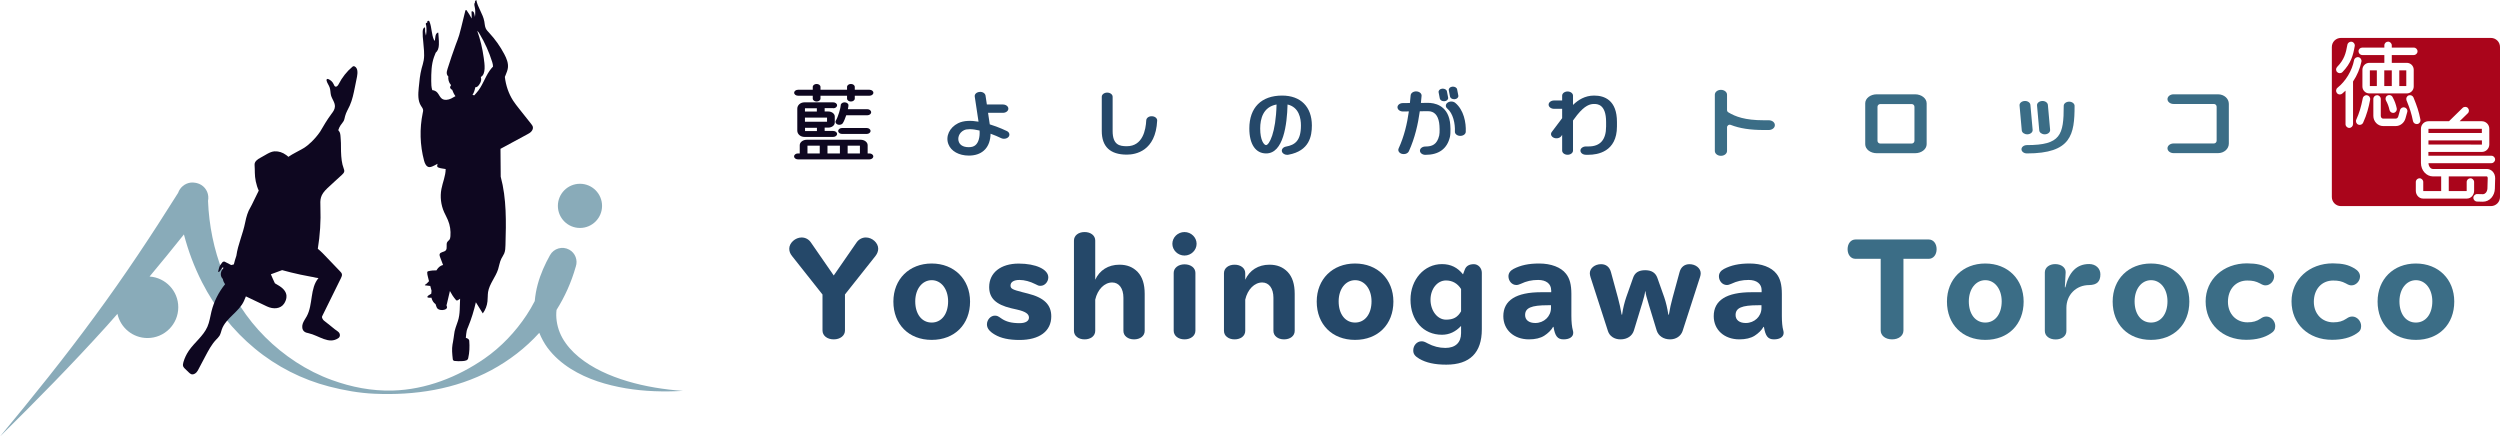<?xml version="1.0" encoding="utf-8"?>
<!-- Generator: Adobe Illustrator 27.5.0, SVG Export Plug-In . SVG Version: 6.00 Build 0)  -->
<svg version="1.1" id="レイヤー_1" xmlns="http://www.w3.org/2000/svg" xmlns:xlink="http://www.w3.org/1999/xlink" x="0px"
	 y="0px" viewBox="0 0 336.14 58.69" style="enable-background:new 0 0 336.14 58.69;" xml:space="preserve">
<style type="text/css">
	.st0{fill:#89ABB9;}
	.st1{fill:#0E0720;}
	.st2{fill:#254869;}
	.st3{fill:#3B6D86;}
	.st4{fill:#AA051B;}
</style>
<g>
	<g>
		<g>
			<path class="st0" d="M84.37,51.26c-2.39-0.71-4.7-1.74-6.54-3.25c-0.91-0.75-1.68-1.62-2.22-2.58c-0.53-0.96-0.8-2-0.82-3.04
				c0-0.24,0.01-0.48,0.04-0.72c1.12-1.78,1.99-3.72,2.57-5.77l0.01-0.02c0-0.01,0.01-0.03,0.01-0.04c0.29-0.85-0.06-1.82-0.88-2.27
				c-0.92-0.51-2.08-0.18-2.59,0.74c-0.68,1.22-1.27,2.52-1.65,3.92c-0.2,0.73-0.33,1.48-0.4,2.25c-0.33,0.64-0.69,1.27-1.09,1.87
				c-1.47,2.23-3.41,4.3-5.68,5.87c-3.56,2.46-7.86,4.17-12.32,4.29c-2.83,0.08-5.56-0.46-8.18-1.41c-3.37-1.21-6.5-3.3-8.98-5.78
				c-2.49-2.48-4.4-5.47-5.68-8.69c-1.22-3.08-1.87-6.35-2-9.62c0.17-0.82-0.17-1.69-0.92-2.15c-0.17-0.11-0.36-0.18-0.54-0.23
				c-0.04-0.01-0.08-0.02-0.12-0.03c-0.06-0.01-0.11-0.02-0.17-0.03c-0.19-0.03-0.38-0.04-0.57-0.02c-0.81,0.1-1.45,0.66-1.7,1.38
				c-3.55,5.66-7.23,11.21-11.2,16.59C8.7,48.05,4.39,53.4,0,58.69c4.89-4.83,9.72-9.73,14.35-14.86c0.49-0.54,0.96-1.09,1.44-1.63
				c0.41,1.86,2.06,3.25,4.04,3.25c2.29,0,4.14-1.85,4.14-4.14c0-2.19-1.7-3.98-3.86-4.13c1.56-1.87,3.11-3.76,4.62-5.66
				c0.58,2.22,1.39,4.38,2.43,6.42c1.75,3.43,4.17,6.51,7.11,8.93c2.93,2.43,6.38,4.17,9.99,5.1c2.01,0.52,4.04,0.88,6.09,0.97
				c5.38,0.24,10.87-0.57,15.73-3.18c2.37-1.28,4.58-2.96,6.43-5.01c0.29,0.72,0.66,1.4,1.1,2c0.87,1.17,1.95,2.09,3.1,2.82
				c2.32,1.46,4.88,2.2,7.43,2.64c2.56,0.43,5.13,0.49,7.68,0.35C89.29,52.37,86.77,51.98,84.37,51.26z"/>
			<circle class="st0" cx="77.98" cy="27.68" r="2.97"/>
		</g>
		<path class="st1" d="M47.68,8.93c-0.05-0.02-0.1-0.04-0.15-0.03c-0.06,0.01-0.1,0.05-0.15,0.08c-0.76,0.64-1.39,1.44-1.84,2.33
			c-0.09,0.18-0.26,0.4-0.45,0.33c-0.12-0.04-0.17-0.19-0.22-0.3c-0.14-0.33-0.42-0.59-0.76-0.72c-0.11-0.04-0.23,0.05-0.21,0.17
			c0.05,0.34,0.32,0.65,0.43,0.99c0.11,0.33,0.09,0.68,0.17,1.02c0.14,0.53,0.57,1,0.53,1.55c-0.02,0.38-0.26,0.7-0.49,1
			c-0.56,0.75-1.03,1.56-1.5,2.36c-0.74,1.09-1.71,1.9-2.1,2.14c-0.78,0.47-1.53,0.8-2.17,1.24c-0.09-0.09-0.19-0.18-0.3-0.25
			c-0.46-0.34-0.99-0.52-1.56-0.49c-0.63,0.04-1.27,0.54-1.89,0.86c-0.4,0.21-0.82,0.51-0.79,0.96c0.06,0.75-0.02,1.36,0.16,2.22
			c0.1,0.46,0.23,0.88,0.4,1.24c-0.47,0.92-0.93,1.95-1.11,2.24c-0.37,0.6-0.56,1.29-0.7,1.98c-0.34,1.7-0.98,2.98-1.2,4.54
			c-0.13,0.39-0.25,0.77-0.34,1.16c-0.12,0.02-0.24,0.05-0.35,0.09l-0.87-0.45c-0.1-0.05-0.25-0.01-0.33,0.09l-0.21,0.28
			c-0.04,0.05-0.15,0.19-0.22,0.43c-0.05,0.19-0.1,0.34-0.12,0.47c-0.02,0.11,0.04,0.19,0.2,0.02l0.39-0.53l0.13,0.07
			c-0.08,0.08-0.15,0.16-0.21,0.27c-0.31,0.55-0.13,0.98,0.11,1.23c0.05,0.27,0.16,0.5,0.3,0.7c-0.87,1.07-1.5,2.33-1.83,3.66
			c-0.17,0.69-0.26,1.42-0.55,2.07c-0.55,1.24-1.72,2.08-2.49,3.2c-0.32,0.47-0.57,0.99-0.73,1.54c-0.06,0.2-0.1,0.42-0.02,0.6
			c0.05,0.11,0.14,0.19,0.22,0.28c0.18,0.17,0.36,0.34,0.53,0.51c0.19,0.18,0.4,0.38,0.79,0.17c0.18-0.1,0.32-0.26,0.42-0.44
			l1.01-1.91c0.42-0.79,0.84-1.59,1.45-2.23c0.16-0.17,0.33-0.33,0.45-0.52c0.16-0.26,0.21-0.57,0.31-0.85
			c0.54-1.54,2.32-2.35,2.99-3.85c0.09-0.2,0.17-0.4,0.25-0.6c1.24,0.6,2.55,1.21,2.83,1.35c0.86,0.41,1.84,0.34,2.31-0.38
			c0.34-0.52,0.72-1.51-0.64-2.37c-0.16-0.1-0.36-0.22-0.6-0.36c-0.19-0.39-0.37-0.8-0.54-1.21c0.83-0.31,1.51-0.56,1.51-0.56
			s1.83,0.53,4.07,0.92c0.02,0,0.03,0,0.04,0c0.26,0.07,0.52,0.12,0.78,0.15c-1.17,1.38-0.71,3.55-1.58,5.14
			c-0.18,0.33-0.42,0.64-0.54,1c-0.12,0.36-0.09,0.81,0.21,1.05c0.16,0.13,0.37,0.18,0.57,0.22c1.43,0.32,2.73,1.56,4.03,0.65
			c0.12-0.08,0.18-0.22,0.19-0.36c0.01-0.42-0.35-0.56-0.69-0.82c-0.47-0.36-0.9-0.76-1.45-1.16c-0.12-0.09-0.27-0.34-0.27-0.48
			c0-0.06,0.03-0.11,0.05-0.16c0.83-1.69,1.66-3.38,2.5-5.07c0.08-0.17,0.17-0.36,0.13-0.54c-0.03-0.15-0.15-0.28-0.26-0.39
			c-0.6-0.63-1.21-1.26-1.81-1.89c-0.37-0.39-0.75-0.79-1.17-1.13c0,0,0,0,0,0c0.3-1.84,0.42-3.72,0.35-5.58
			c-0.04-1.07-0.06-1.62,0.94-2.57c0.76-0.72,1.2-1.09,1.97-1.81c0.12-0.12,0.25-0.24,0.29-0.41c0.03-0.15-0.02-0.31-0.08-0.46
			c-0.24-0.63-0.32-1.36-0.35-2.26c-0.02-0.43,0.01-1.04-0.03-1.46c-0.03-0.3-0.02-0.61-0.08-0.9c-0.04-0.2-0.14-0.37-0.26-0.5
			c0.08-0.24,0.18-0.47,0.32-0.67c0.13-0.19,0.3-0.36,0.41-0.57c0.1-0.2,0.13-0.43,0.19-0.65c0.13-0.5,0.41-0.94,0.62-1.4
			c0.35-0.78,0.52-1.62,0.69-2.46c0.1-0.48,0.19-0.95,0.29-1.43C48.1,9.79,48.13,9.15,47.68,8.93z"/>
		<path class="st1" d="M71.65,17.08c-0.03-0.16-0.14-0.3-0.24-0.43c-0.54-0.68-1.07-1.35-1.61-2.03c-0.28-0.35-0.56-0.71-0.81-1.09
			c-0.61-0.95-0.98-2.06-1.11-3.19c0.04-0.1,0.08-0.19,0.12-0.29c0.12-0.3,0.25-0.61,0.29-0.93c0.08-0.64-0.18-1.26-0.48-1.83
			c-0.55-1.05-1.24-2.02-2.04-2.88c-0.17-0.19-0.36-0.37-0.46-0.6c-0.13-0.29-0.13-0.61-0.19-0.92C64.94,1.87,64.23,1.01,64.04,0
			c-0.07,0.04-0.13,0.09-0.17,0.18c-0.02,0.03-0.01,0.11-0.01,0.18c-0.09,0.06-0.09,0.27-0.08,0.32c0.03,0.14,0.06,0.28,0.08,0.42
			c0.01,0.08,0.02,0.15,0.03,0.23c0.01,0.08,0.01,0.15,0.01,0.23c0,0.24,0,0.48-0.04,0.72c-0.03-0.17-0.06-0.33-0.11-0.49
			c-0.02-0.06-0.04-0.13-0.08-0.18c-0.04-0.05-0.1-0.1-0.17-0.1c-0.02,0-0.04,0-0.05,0.01C63.4,1.54,63.4,1.58,63.4,1.61
			c0,0.11,0,0.22,0.01,0.33c0,0.08,0,0.16,0.01,0.24c0.01,0.05,0,0.1,0,0.15c0,0.05,0,0.11,0,0.16c-0.21-0.39-0.44-0.77-0.7-1.13
			c-0.02-0.03-0.09,0-0.05,0l-0.09,0.02c-0.19,0.79-0.39,1.57-0.58,2.36c-0.08,0.33-0.16,0.65-0.26,0.98
			c-0.13,0.43-0.3,0.86-0.46,1.28c-0.4,1.07-0.75,2.15-1.1,3.24c-0.07,0.23-0.15,0.48-0.1,0.71c0.03,0.13,0.1,0.25,0.2,0.33
			c-0.05,0.4,0.07,0.83,0.34,1.13c0,0.03,0.01,0.06,0.01,0.09c-0.06,0.08-0.13,0.16-0.11,0.26c0,0.04,0.02,0.08,0.04,0.11
			c0.04,0.07,0.09,0.12,0.15,0.16c0.02,0.01,0.05,0.02,0.08,0.03c0.11,0.3,0.25,0.6,0.44,0.86c0,0,0.01,0.01,0.01,0.01
			c-0.2,0.11-0.4,0.23-0.6,0.33c-0.39,0.18-0.89,0.26-1.24,0c-0.27-0.21-0.38-0.57-0.61-0.82c-0.17-0.19-0.42-0.3-0.67-0.32
			c-0.13-0.39-0.14-0.82-0.14-1.24c0-1.08,0.01-2.18,0.37-3.2c0.07-0.2,0.15-0.4,0.23-0.59c0.14-0.12,0.24-0.27,0.31-0.44
			c0.08-0.2,0.11-0.42,0.12-0.63c0.02-0.33-0.01-0.66-0.03-0.98c-0.02-0.22-0.03-0.43-0.05-0.65c-0.11-0.01-0.21,0.07-0.27,0.16
			c-0.06,0.09-0.09,0.2-0.11,0.31c-0.04,0.2-0.06,0.39-0.08,0.59c0,0.01-0.01,0.03-0.01,0.04c-0.04-0.03-0.07-0.07-0.1-0.1
			c-0.36-0.76-0.29-1.68-0.61-2.47c-0.01-0.03-0.03-0.06-0.05-0.09c-0.06-0.06-0.18-0.04-0.23,0.03c-0.05,0.07-0.05,0.15-0.03,0.23
			c0,0,0,0.01-0.01,0.01c-0.04-0.06-0.14-0.03-0.17,0.04c-0.03,0.07,0,0.15,0.02,0.22c0.01,0.04,0.02,0.07,0.03,0.11
			c0.05,0.44,0.04,0.88-0.04,1.32c-0.04-0.18-0.08-0.36-0.11-0.53c0-0.16-0.01-0.31-0.01-0.47c0-0.04-0.01-0.1-0.06-0.1
			c-0.02,0-0.04,0.01-0.06,0.02c-0.17,0.14-0.2,0.39-0.2,0.61c-0.01,0.41,0.02,0.82,0.07,1.23c0.06,0.85,0.21,1.72,0.07,2.55
			c-0.06,0.37-0.18,0.73-0.28,1.09c-0.22,0.85-0.31,1.74-0.39,2.62c-0.08,0.83-0.14,1.73,0.31,2.43c0.1,0.16,0.24,0.32,0.27,0.51
			c0.03,0.14-0.01,0.29-0.04,0.43c-0.44,2.12-0.38,4.34,0.18,6.43c0.1,0.38,0.3,0.82,0.68,0.86c0.14,0.01,0.27-0.03,0.4-0.08
			c0.22-0.09,0.47-0.22,0.73-0.37c-0.01,0.07-0.03,0.14-0.04,0.2c-0.01,0.06-0.02,0.12,0,0.17c0.03,0.08,0.11,0.12,0.19,0.15
			c0.3,0.12,0.63,0.12,0.94,0.19c0,0.91-0.4,1.78-0.57,2.68c-0.2,1.04-0.07,2.14,0.36,3.11c0.16,0.36,0.36,0.7,0.51,1.07
			c0.29,0.68,0.4,1.43,0.34,2.17c-0.01,0.17-0.04,0.35-0.15,0.49c-0.08,0.1-0.19,0.16-0.26,0.27c-0.23,0.33,0.05,0.85-0.22,1.15
			c-0.23,0.25-0.73,0.19-0.82,0.51c-0.03,0.12,0.01,0.24,0.05,0.36c0.14,0.36,0.27,0.72,0.41,1.09c-0.35,0.07-0.64,0.33-0.83,0.63
			c-0.02,0.03-0.02,0.06-0.04,0.09c-0.37,0-0.73,0.02-1.09,0.11c-0.04,0.01-0.09,0.02-0.12,0.05c-0.04,0.04-0.05,0.1-0.05,0.16
			c0,0.17,0.04,0.34,0.08,0.5c0.05,0.21,0.11,0.43,0.16,0.64c0,0-0.01,0.01-0.01,0.01c-0.08,0.07-0.41,0.46-0.51,0.45
			c-0.02,0.02-0.05,0.05-0.03,0.08c0.01,0.02,0.03,0.02,0.05,0.02c0.08,0.01,0.17,0.02,0.25,0.03c0.14,0.02,0.28,0.04,0.42,0.05
			c0.06,0.21,0.11,0.43,0.17,0.64c-0.02,0.13-0.03,0.26-0.04,0.4c-0.03,0.02-0.06,0.04-0.09,0.06c-0.12,0.08-0.32,0.17-0.4,0.29
			c-0.1,0.14,0.03,0.18,0.19,0.19c0.11,0.01,0.23,0,0.34,0c0.01,0.03,0.01,0.05,0.01,0.08c0.08,0.31,0.27,0.61,0.53,0.78
			c0.03,0.1,0.06,0.2,0.1,0.3c0.04,0.11,0.08,0.22,0.16,0.3c0.08,0.08,0.19,0.13,0.3,0.16c0.22,0.06,0.46,0.05,0.68-0.02
			c0.14-0.05,0.28-0.14,0.3-0.28c0.01-0.08-0.02-0.16-0.05-0.23c-0.01-0.03-0.01-0.06-0.02-0.08c0.02-0.06,0.04-0.11,0.05-0.17
			c0.14-0.58,0.28-1.16,0.41-1.74c0.22,0.42,0.48,0.82,0.79,1.18c0.03,0.04,0.07,0.08,0.12,0.09c0.07,0.02,0.14-0.02,0.2-0.06
			c0.09-0.06,0.18-0.11,0.26-0.17c-0.06,1,0.02,2.03-0.29,2.98c-0.2,0.61-0.47,1.22-0.52,1.86c-0.02,0.26-0.08,0.48-0.11,0.74
			c-0.02,0.19-0.07,0.38-0.1,0.56c-0.11,0.63-0.04,1.29,0.03,1.93c0.01,0.06,0.01,0.12,0.04,0.17c0.04,0.06,0.11,0.11,0.18,0.12
			c0.41,0.05,0.63,0.04,1.11,0.02c0.15,0,0.33-0.04,0.48-0.09c0.14-0.04,0.24-0.16,0.27-0.3c0.18-0.79,0.2-1.54,0.14-2.33
			c-0.01-0.12-0.08-0.23-0.19-0.29c-0.09-0.05-0.13-0.08-0.27-0.11c0.01-0.21,0.03-0.35,0.05-0.52c0.02-0.15,0.04-0.3,0.07-0.44
			c0.04-0.18,0.12-0.35,0.19-0.52c0.44-1.07,0.78-2.18,1.04-3.31c0.31,0.5,0.62,1,0.93,1.5c0.35-0.47,0.57-1.04,0.63-1.62
			c0.05-0.42,0.02-0.84,0.08-1.25c0.18-1.11,1.01-2,1.35-3.06c0.15-0.47,0.21-0.98,0.43-1.42c0.12-0.24,0.28-0.46,0.39-0.71
			c0.15-0.36,0.16-0.76,0.17-1.14c0.09-3.08,0.16-6.22-0.64-9.18c-0.01-1.25-0.02-2.5-0.03-3.75c1.2-0.65,2.39-1.3,3.59-1.94
			c0.19-0.1,0.39-0.21,0.54-0.37C71.59,17.52,71.69,17.29,71.65,17.08z M66.18,8.34c0.06,0.2,0.11,0.4,0.11,0.61
			c-0.17,0.18-0.32,0.36-0.46,0.56c-0.66,0.95-0.99,2.13-1.77,2.98c-0.1,0.11-0.2,0.22-0.29,0.33c-0.08-0.02-0.16-0.04-0.24-0.06
			c0.21-0.33,0.3-0.65,0.4-1.06c0.15,0.11,0.4-0.17,0.5-0.32c0.24-0.33,0.34-0.65,0.22-1.03c0.71-0.37,0.51-1.74,0.39-2.58
			c-0.17-1.23-0.45-2.45-0.87-3.62c0,0,0,0,0.01,0c0.13,0.12,0.23,0.27,0.32,0.43C65.2,5.75,65.77,7.02,66.18,8.34z"/>
	</g>
	<g>
		<path class="st2" d="M106.49,34.42c-0.26-0.33-0.37-0.63-0.37-0.99c0-0.76,0.81-1.5,1.66-1.5c0.5,0,0.96,0.24,1.25,0.67l3.07,4.44
			l3.07-4.44c0.29-0.42,0.75-0.67,1.25-0.67c0.86,0,1.66,0.73,1.66,1.51c0,0.33-0.13,0.67-0.37,0.98l-4.1,5.17v4.85
			c0,0.68-0.63,1.19-1.51,1.19c-0.88,0-1.51-0.5-1.51-1.19V39.6L106.49,34.42z"/>
		<path class="st2" d="M130.43,40.55c0,3.07-2.08,5.15-5.16,5.15c-3.07,0-5.15-2.08-5.15-5.15c0-3.01,2.13-5.12,5.15-5.12
			S130.43,37.55,130.43,40.55z M123.06,40.52c0,1.71,0.88,2.85,2.21,2.85c1.32,0,2.21-1.14,2.21-2.85c0-1.66-0.93-2.85-2.21-2.85
			C123.99,37.68,123.06,38.86,123.06,40.52z"/>
		<path class="st2" d="M138.2,39.47c2.2,0.55,3.15,1.51,3.15,3.07c0,1.98-1.58,3.17-4.26,3.17c-1.43,0-2.5-0.23-3.33-0.72
			c-0.72-0.42-1.06-0.85-1.06-1.38c0-0.62,0.5-1.17,1.06-1.17c0.28,0,0.42,0.05,0.85,0.36c0.65,0.46,1.4,0.65,2.49,0.65
			c0.78,0,1.25-0.28,1.25-0.75c0-0.49-0.46-0.81-1.58-1.07l-0.83-0.19c-2.03-0.49-2.94-1.35-2.94-2.85c0-1.92,1.56-3.15,3.97-3.15
			c2.31,0,3.98,0.78,3.98,1.85c0,0.62-0.49,1.14-1.04,1.14c-0.26,0-0.34-0.03-0.73-0.24c-0.67-0.34-1.43-0.55-2.11-0.55
			c-0.75,0-1.2,0.28-1.2,0.75c0,0.42,0.26,0.55,1.58,0.89L138.2,39.47z"/>
		<path class="st2" d="M147.26,44.49c0,0.67-0.6,1.14-1.43,1.14c-0.83,0-1.43-0.47-1.43-1.14V32.34c0-0.67,0.6-1.14,1.43-1.14
			c0.83,0,1.43,0.47,1.43,1.14v5.27c0.59-1.28,1.76-2.02,3.25-2.02c1.02,0,1.81,0.31,2.46,0.98c0.63,0.67,0.94,1.63,0.94,2.94v4.98
			c0,0.67-0.6,1.14-1.43,1.14c-0.83,0-1.43-0.47-1.43-1.14v-4.46c0-1.25-0.59-2.05-1.51-2.05c-1.04,0-1.97,0.93-2.28,2.31V44.49z"/>
		<path class="st2" d="M160.89,32.78c0,0.86-0.73,1.58-1.63,1.58c-0.89,0-1.63-0.72-1.63-1.58c0-0.86,0.73-1.58,1.63-1.58
			C160.16,31.2,160.89,31.92,160.89,32.78z M160.73,44.46c0,0.68-0.62,1.17-1.46,1.17c-0.86,0-1.46-0.49-1.46-1.17v-7.77
			c0-0.67,0.63-1.15,1.46-1.15c0.85,0,1.46,0.49,1.46,1.15V44.46z"/>
		<path class="st2" d="M167.43,44.49c0,0.67-0.6,1.14-1.43,1.14c-0.83,0-1.43-0.47-1.43-1.14v-7.76c0-0.67,0.6-1.14,1.43-1.14
			c0.83,0,1.43,0.47,1.43,1.14v0.88c0.59-1.28,1.76-2.02,3.25-2.02c1.02,0,1.81,0.31,2.46,0.98c0.63,0.67,0.94,1.63,0.94,2.94v4.98
			c0,0.67-0.6,1.14-1.43,1.14c-0.83,0-1.43-0.47-1.43-1.14v-4.46c0-1.25-0.59-2.05-1.51-2.05c-1.04,0-1.97,0.93-2.28,2.31V44.49z"/>
		<path class="st2" d="M187.35,40.55c0,3.07-2.08,5.15-5.16,5.15c-3.07,0-5.15-2.08-5.15-5.15c0-3.01,2.13-5.12,5.15-5.12
			C185.22,35.43,187.35,37.55,187.35,40.55z M179.99,40.52c0,1.71,0.88,2.85,2.21,2.85c1.32,0,2.21-1.14,2.21-2.85
			c0-1.66-0.93-2.85-2.21-2.85C180.91,37.68,179.99,38.86,179.99,40.52z"/>
		<path class="st2" d="M196.95,36.25c0.18-0.49,0.6-0.73,1.22-0.73c0.58,0,1.07,0.52,1.07,1.15v7.61c0,3.15-1.61,4.75-4.78,4.75
			c-1.56,0-2.72-0.26-3.64-0.8c-0.6-0.36-0.8-0.65-0.8-1.12c0-0.67,0.5-1.22,1.11-1.22c0.26,0,0.41,0.05,0.85,0.29
			c0.73,0.39,1.53,0.6,2.36,0.6c1.35,0,2.11-0.72,2.11-1.98v-0.98c-0.72,0.78-1.58,1.19-2.57,1.19c-2.5,0-4.23-1.92-4.23-4.72
			c0-2.7,1.84-4.78,4.23-4.78c1.19,0,2.1,0.46,2.83,1.38L196.95,36.25z M196.45,38.86c-0.47-0.75-1.17-1.15-2.03-1.15
			c-1.17,0-2.08,1.14-2.08,2.59c0,1.48,0.93,2.68,2.08,2.68c0.99,0,1.56-0.31,2.03-1.12V38.86z"/>
		<path class="st2" d="M208.56,39.01c0-0.85-0.67-1.37-1.74-1.37c-0.88,0-1.58,0.16-2.34,0.52c-0.26,0.11-0.41,0.16-0.6,0.16
			c-0.59,0-1.06-0.54-1.06-1.17c0-0.41,0.23-0.75,0.68-0.99c0.96-0.5,2.03-0.73,3.45-0.73c1.59,0,2.93,0.5,3.61,1.38
			c0.5,0.63,0.72,1.46,0.72,2.72v2.94c0,0.78,0.07,1.5,0.2,1.95c0.03,0.11,0.05,0.21,0.05,0.33c0,0.54-0.49,0.88-1.3,0.88
			c-0.81,0-1.15-0.44-1.35-1.68h-0.06c-0.24,0.44-0.7,0.88-1.19,1.19c-0.52,0.33-1.22,0.49-2.05,0.49c-2.03,0-3.45-1.28-3.45-3.12
			c0-2.13,1.72-3.22,5.09-3.22h1.35V39.01z M208.12,41.04c-2.24,0-3.06,0.36-3.06,1.32c0,0.67,0.52,1.07,1.37,1.07
			c1.17,0,2.11-0.89,2.11-2.02v-0.37H208.12z"/>
		<path class="st2" d="M221.2,39.16c-0.05,0.44-0.15,0.8-0.42,1.71l-0.05,0.15l-1.04,3.41c-0.23,0.75-0.91,1.2-1.81,1.2
			c-0.81,0-1.46-0.42-1.68-1.11l-2.34-7.24c-0.06-0.18-0.1-0.39-0.1-0.54c0-0.68,0.68-1.22,1.51-1.22c0.67,0,1.14,0.37,1.33,1.06
			l0.94,3.45c0.2,0.73,0.36,1.46,0.5,2.28h0.06c0.11-0.83,0.33-1.68,0.55-2.33l0.93-2.63c0.24-0.7,0.76-1.02,1.63-1.02
			c0.85,0,1.38,0.34,1.63,1.02l0.93,2.63c0.23,0.67,0.42,1.48,0.55,2.33h0.07c0.11-0.7,0.32-1.66,0.5-2.28l0.94-3.45
			c0.18-0.68,0.67-1.06,1.33-1.06c0.83,0,1.51,0.55,1.51,1.22c0,0.16-0.03,0.34-0.1,0.54l-2.34,7.24c-0.23,0.67-0.88,1.11-1.67,1.11
			c-0.89,0-1.58-0.46-1.81-1.2l-1.04-3.41l-0.03-0.11c-0.29-0.93-0.39-1.32-0.44-1.74H221.2z"/>
		<path class="st2" d="M236.86,39.01c0-0.85-0.67-1.37-1.74-1.37c-0.88,0-1.58,0.16-2.34,0.52c-0.26,0.11-0.41,0.16-0.6,0.16
			c-0.59,0-1.06-0.54-1.06-1.17c0-0.41,0.23-0.75,0.68-0.99c0.96-0.5,2.03-0.73,3.45-0.73c1.59,0,2.93,0.5,3.61,1.38
			c0.5,0.63,0.72,1.46,0.72,2.72v2.94c0,0.78,0.06,1.5,0.19,1.95c0.03,0.11,0.05,0.21,0.05,0.33c0,0.54-0.49,0.88-1.3,0.88
			c-0.81,0-1.15-0.44-1.35-1.68h-0.06c-0.24,0.44-0.7,0.88-1.19,1.19c-0.52,0.33-1.22,0.49-2.05,0.49c-2.03,0-3.45-1.28-3.45-3.12
			c0-2.13,1.72-3.22,5.09-3.22h1.35V39.01z M236.42,41.04c-2.24,0-3.06,0.36-3.06,1.32c0,0.67,0.52,1.07,1.37,1.07
			c1.17,0,2.11-0.89,2.11-2.02v-0.37H236.42z"/>
		<path class="st3" d="M249.48,34.8c-0.62,0-1.06-0.54-1.06-1.3c0-0.75,0.44-1.3,1.06-1.3h9.85c0.62,0,1.06,0.55,1.06,1.3
			c0,0.75-0.44,1.3-1.06,1.3h-3.4v9.63c0,0.7-0.63,1.2-1.53,1.2c-0.89,0-1.53-0.5-1.53-1.2V34.8H249.48z"/>
		<path class="st3" d="M272.09,40.55c0,3.07-2.08,5.15-5.16,5.15c-3.07,0-5.15-2.08-5.15-5.15c0-3.01,2.13-5.12,5.15-5.12
			C269.96,35.43,272.09,37.55,272.09,40.55z M264.72,40.52c0,1.71,0.88,2.85,2.21,2.85c1.32,0,2.21-1.14,2.21-2.85
			c0-1.66-0.93-2.85-2.21-2.85C265.65,37.68,264.72,38.86,264.72,40.52z"/>
		<path class="st3" d="M277.7,38.62c0.49-2.08,1.56-3.12,3.2-3.12c0.88,0,1.51,0.59,1.51,1.38c0,0.99-0.47,1.43-1.51,1.45
			c-1.76,0-3.06,1.32-3.06,3.06v3.11c0,0.67-0.6,1.14-1.45,1.14c-0.85,0-1.45-0.47-1.45-1.14v-7.87c0-0.65,0.59-1.12,1.4-1.12
			c0.83,0,1.43,0.49,1.4,1.12l-0.11,2H277.7z"/>
		<path class="st3" d="M294.37,40.55c0,3.07-2.08,5.15-5.16,5.15c-3.07,0-5.15-2.08-5.15-5.15c0-3.01,2.13-5.12,5.15-5.12
			C292.24,35.43,294.37,37.55,294.37,40.55z M287.01,40.52c0,1.71,0.88,2.85,2.21,2.85c1.32,0,2.21-1.14,2.21-2.85
			c0-1.66-0.93-2.85-2.21-2.85C287.93,37.68,287.01,38.86,287.01,40.52z"/>
		<path class="st3" d="M305.04,36.1c0.49,0.29,0.73,0.67,0.73,1.07c0,0.62-0.54,1.2-1.14,1.2c-0.23,0-0.39-0.05-0.76-0.26
			c-0.55-0.29-0.99-0.39-1.71-0.39c-1.55,0-2.6,1.17-2.6,2.86c0,1.61,1.09,2.76,2.62,2.76c0.75,0,1.25-0.15,1.77-0.5
			c0.28-0.2,0.5-0.28,0.78-0.28c0.63,0,1.19,0.6,1.19,1.28c0,0.44-0.16,0.72-0.59,0.99c-0.83,0.57-1.97,0.86-3.32,0.86
			c-3.19,0-5.45-2.15-5.45-5.17c0-2.93,2.37-5.11,5.56-5.11C303.48,35.43,304.16,35.59,305.04,36.1z"/>
		<path class="st3" d="M316.59,36.1c0.49,0.29,0.73,0.67,0.73,1.07c0,0.62-0.54,1.2-1.14,1.2c-0.23,0-0.39-0.05-0.76-0.26
			c-0.55-0.29-0.99-0.39-1.71-0.39c-1.55,0-2.6,1.17-2.6,2.86c0,1.61,1.09,2.76,2.62,2.76c0.75,0,1.25-0.15,1.77-0.5
			c0.28-0.2,0.5-0.28,0.78-0.28c0.63,0,1.19,0.6,1.19,1.28c0,0.44-0.16,0.72-0.59,0.99c-0.83,0.57-1.97,0.86-3.32,0.86
			c-3.19,0-5.45-2.15-5.45-5.17c0-2.93,2.37-5.11,5.56-5.11C315.03,35.43,315.71,35.59,316.59,36.1z"/>
		<path class="st3" d="M329.99,40.55c0,3.07-2.08,5.15-5.16,5.15c-3.07,0-5.15-2.08-5.15-5.15c0-3.01,2.13-5.12,5.15-5.12
			C327.86,35.43,329.99,37.55,329.99,40.55z M322.62,40.52c0,1.71,0.88,2.85,2.21,2.85c1.32,0,2.21-1.14,2.21-2.85
			c0-1.66-0.93-2.85-2.21-2.85C323.55,37.68,322.62,38.86,322.62,40.52z"/>
	</g>
	<g>
		<g>
			<path class="st2" d="M154.88,15.63c-0.41-0.02-0.74,0.23-0.76,0.54c-0.06,1.3-0.48,3.49-2.61,3.49c-0.96,0-1.91-0.16-1.91-2.04
				v-4.61c0-0.31-0.33-0.56-0.73-0.56c-0.4,0-0.73,0.25-0.73,0.56v4.61c0,2.1,1.13,3.17,3.37,3.17c1.16,0,3.88-0.45,4.08-4.58
				C155.6,15.9,155.29,15.64,154.88,15.63z"/>
			<path class="st2" d="M172.39,12.85C172.39,12.85,172.39,12.85,172.39,12.85c-2.8,0-4.41,1.62-4.41,4.43
				c0,2.1,0.84,3.35,2.26,3.35c2.32,0,2.81-3.86,2.88-6.58c1.55,0.36,1.8,1.87,1.8,2.82c0,2.05-0.8,2.62-2.01,2.84
				c-0.39,0.07-0.64,0.38-0.54,0.68c0.08,0.26,0.38,0.43,0.71,0.43c0.06,0,0.11-0.01,0.17-0.02c2.81-0.52,3.14-2.5,3.14-3.94
				C176.38,14.36,174.89,12.85,172.39,12.85z M170.23,19.51c-0.28,0-0.79-0.65-0.79-2.22c0-1.34,0.4-2.91,2.2-3.24
				C171.55,17.92,170.63,19.51,170.23,19.51z"/>
			<path class="st2" d="M135.38,17.62c-0.08-0.04-1.06-0.52-2.3-0.9c-0.06-0.4-0.14-0.97-0.23-1.55h2c0.4,0,0.73-0.25,0.73-0.56
				s-0.33-0.56-0.73-0.56h-2.16c-0.02-0.11-0.18-1.2-0.18-1.2c-0.05-0.31-0.41-0.54-0.82-0.49c-0.41,0.05-0.67,0.31-0.63,0.62
				c0.01,0.06,0.39,2.58,0.51,3.38c-0.99-0.17-1.99-0.17-2.75,0.21c-1.16,0.58-1.71,1.77-1.3,2.82c0.36,0.94,1.42,1.53,2.75,1.53
				c0.81,0,1.5-0.22,1.99-0.65c0.71-0.6,0.91-1.51,0.93-2.29c0.52,0.19,1.01,0.39,1.41,0.59c0.34,0.17,0.79,0.09,1.01-0.17
				C135.82,18.13,135.72,17.78,135.38,17.62z M131.16,19.51c-0.22,0.19-0.51,0.28-0.9,0.28c-0.88,0-1.22-0.39-1.34-0.72
				c-0.19-0.49-0.01-1.21,0.69-1.56c0.2-0.1,0.47-0.14,0.78-0.14c0.39,0,0.84,0.07,1.32,0.18
				C131.77,18.44,131.57,19.16,131.16,19.51z"/>
			<path class="st2" d="M214.34,12.85c-1.23,0-2.14,0.58-2.84,1.26v-1.25c0-0.31-0.33-0.56-0.73-0.56s-0.73,0.25-0.73,0.56v0.65
				h-1.09c-0.4,0-0.73,0.25-0.73,0.56s0.33,0.56,0.73,0.56h1.09v1.26l-1.4,1.86c-0.2,0.27-0.08,0.61,0.27,0.77
				c0.35,0.16,0.8,0.06,1-0.2l0.13-0.18v2.11c0,0.31,0.33,0.56,0.73,0.56s0.73-0.25,0.73-0.56V16.2l0.55-0.73
				c1.06-1.32,1.75-1.49,2.29-1.49c0.4,0,1.61,0,1.61,2.42v0.61c0,1.78-0.79,2.68-2.35,2.68l-0.38,0c-0.4,0.01-0.73,0.26-0.72,0.57
				c0.01,0.31,0.33,0.55,0.73,0.55c0,0,0.01,0,0.01,0l0.37,0c1.14,0,3.8-0.37,3.8-3.81V16.4C217.41,13.47,215.74,12.85,214.34,12.85
				z"/>
			<g>
				<path class="st2" d="M192.01,13.83l-0.96,0.01c0.03-0.32,0.06-0.64,0.09-0.95c0.03-0.31-0.28-0.58-0.69-0.6
					c-0.42-0.02-0.75,0.22-0.78,0.53c-0.03,0.34-0.06,0.69-0.1,1.03l-0.95,0.01c-0.4,0-0.73,0.26-0.72,0.57
					c0.01,0.31,0.33,0.56,0.73,0.56c0,0,0.01,0,0.01,0l0.79-0.01c-0.23,1.64-0.62,3.33-1.38,4.99c-0.13,0.29,0.07,0.62,0.45,0.72
					c0.08,0.02,0.16,0.03,0.24,0.03c0.3,0,0.58-0.14,0.69-0.38c0.82-1.8,1.23-3.65,1.47-5.38l1.11-0.01c0.82,0,1.32,0.52,1.49,1.55
					c0.07,0.41,0.1,1.34,0.01,1.72c-0.29,1.22-0.95,1.48-1.86,1.48c-0.4,0-0.73,0.25-0.73,0.56s0.33,0.56,0.73,0.56
					c1.81,0,2.92-0.81,3.3-2.4c0.13-0.56,0.07-1.64,0-2.06C194.58,14.08,192.78,13.83,192.01,13.83z"/>
				<path class="st2" d="M194.64,13.8c-0.3,0.21-0.32,0.57-0.04,0.8c0.78,0.65,1.07,2.02,1.02,3.09c-0.02,0.31,0.3,0.57,0.7,0.58
					c0.01,0,0.02,0,0.03,0c0.39,0,0.72-0.24,0.73-0.54c0.06-1.26-0.27-2.94-1.4-3.89C195.4,13.6,194.94,13.59,194.64,13.8z"/>
				<path class="st2" d="M194.15,13.61c0.03,0,0.05,0,0.08,0c0.31-0.03,0.52-0.25,0.48-0.49l-0.16-0.83
					c-0.04-0.24-0.33-0.4-0.64-0.37c-0.31,0.03-0.52,0.25-0.48,0.49l0.16,0.83C193.63,13.46,193.88,13.61,194.15,13.61z"/>
				<path class="st2" d="M195.52,13.34c0.03,0,0.05,0,0.08,0c0.31-0.03,0.52-0.25,0.48-0.49l-0.16-0.83
					c-0.04-0.24-0.33-0.4-0.64-0.37c-0.31,0.03-0.52,0.25-0.48,0.49l0.16,0.83C195,13.19,195.24,13.34,195.52,13.34z"/>
			</g>
			<g>
				<path class="st1" d="M107.3,12.87h1.98v0.38c0,0.22,0.23,0.4,0.52,0.4s0.52-0.18,0.52-0.4v-0.38h3.57v0.38
					c0,0.22,0.23,0.4,0.52,0.4s0.52-0.18,0.52-0.4v-0.38h1.98c0.29,0,0.52-0.18,0.52-0.4c0-0.22-0.23-0.4-0.52-0.4h-1.98v-0.38
					c0-0.22-0.23-0.4-0.52-0.4s-0.52,0.18-0.52,0.4v0.38h-3.57v-0.38c0-0.22-0.23-0.4-0.52-0.4s-0.52,0.18-0.52,0.4v0.38h-1.98
					c-0.29,0-0.52,0.18-0.52,0.4C106.78,12.69,107.01,12.87,107.3,12.87z"/>
				<path class="st1" d="M116.9,20.63h-0.24v-1.11c0-0.4-0.42-0.73-0.95-0.73h-7.23c-0.52,0-0.95,0.33-0.95,0.73v1.11h-0.24
					c-0.29,0-0.52,0.18-0.52,0.4s0.23,0.4,0.52,0.4h0.27h8.55h0.79c0.29,0,0.52-0.18,0.52-0.4S117.19,20.63,116.9,20.63z
					 M110.22,20.63h-1.65v-1.04h1.65V20.63z M112.93,20.63h-1.67v-1.04h1.67V20.63z M115.62,20.63h-1.65v-1.04h1.65V20.63z"/>
				<path class="st1" d="M112.03,14.56c0.29,0,0.52-0.18,0.52-0.4c0-0.22-0.23-0.4-0.52-0.4h-3.86c-0.55,0-0.97,0.38-0.97,0.85v0.42
					v1.71v0.82c0,0.48,0.43,0.85,0.97,0.85h3.86c0.29,0,0.52-0.18,0.52-0.4c0-0.22-0.23-0.4-0.52-0.4h-1.15v-0.45h0.48
					c0.49,0,0.88-0.31,0.88-0.68v-0.81c0-0.38-0.4-0.68-0.88-0.68h-0.48v-0.45H112.03z M108.23,14.61c0-0.02,0.01-0.04,0.01-0.05
					h1.59V15h-1.6V14.61z M109.84,17.62h-1.59c-0.01-0.01-0.01-0.03-0.01-0.05v-0.39h1.6V17.62z M111.2,15.81v0.56h-2.97v-0.56
					H111.2z"/>
				<path class="st1" d="M116.53,17.21h-3.31c-0.29,0-0.52,0.18-0.52,0.4c0,0.22,0.23,0.4,0.52,0.4h3.31c0.29,0,0.52-0.18,0.52-0.4
					C117.05,17.39,116.82,17.21,116.53,17.21z"/>
				<path class="st1" d="M116.61,14.68h-2.61c0.05-0.23,0.08-0.42,0.08-0.53c0-0.22-0.24-0.39-0.52-0.39c0,0-0.01,0-0.01,0
					c-0.29,0-0.52,0.19-0.51,0.41c0.01,0.27-0.36,1.58-0.65,2.03c-0.13,0.2-0.02,0.44,0.23,0.54c0.07,0.03,0.15,0.04,0.23,0.04
					c0.19,0,0.38-0.08,0.47-0.22c0.16-0.24,0.32-0.65,0.46-1.06h2.83c0.29,0,0.52-0.18,0.52-0.4
					C117.13,14.86,116.9,14.68,116.61,14.68z"/>
			</g>
			<g>
				<path class="st3" d="M272.57,18.06c0.02,0,0.03,0,0.05,0c0.4-0.02,0.71-0.29,0.68-0.6L273,14.1c-0.03-0.31-0.38-0.55-0.78-0.52
					c-0.4,0.02-0.71,0.29-0.68,0.6l0.3,3.36C271.87,17.83,272.19,18.06,272.57,18.06z"/>
				<path class="st3" d="M274.92,18.06c0.02,0,0.03,0,0.05,0c0.4-0.02,0.71-0.29,0.68-0.6l-0.3-3.36c-0.03-0.31-0.39-0.55-0.78-0.52
					c-0.4,0.02-0.71,0.29-0.68,0.6l0.3,3.36C274.22,17.83,274.54,18.06,274.92,18.06z"/>
				<path class="st3" d="M278.21,13.67c-0.4,0-0.73,0.25-0.73,0.56c0,3.91-0.4,5.28-4.95,5.28c-0.4,0-0.73,0.25-0.73,0.56
					s0.33,0.56,0.73,0.56c5.97,0,6.41-2.53,6.41-6.4C278.94,13.93,278.61,13.67,278.21,13.67z"/>
			</g>
			<path class="st3" d="M237.82,16.17h-0.66c-2.56,0-3.84-0.5-4.78-1.07c-0.11-0.07-0.17-0.18-0.17-0.31v-2.06
				c0-0.36-0.37-0.65-0.82-0.65s-0.82,0.29-0.82,0.65v7.57c0,0.36,0.37,0.65,0.82,0.65s0.82-0.29,0.82-0.65v-3.17
				c0-0.25,0.25-0.43,0.49-0.34c1.23,0.48,2.64,0.69,4.46,0.69h0.66c0.45,0,0.82-0.29,0.82-0.65
				C238.65,16.46,238.28,16.17,237.82,16.17z"/>
			<path class="st3" d="M257.5,12.68h-5.16c-0.85,0-1.55,0.54-1.55,1.21v5.5c0,0.67,0.69,1.21,1.55,1.21h5.16
				c0.85,0,1.55-0.54,1.55-1.21v-5.5C259.05,13.23,258.35,12.68,257.5,12.68z M252.81,13.99h4.23c0.2,0,0.37,0.16,0.37,0.37v4.57
				c0,0.2-0.16,0.37-0.37,0.37h-4.23c-0.2,0-0.37-0.16-0.37-0.37v-4.57C252.44,14.16,252.61,13.99,252.81,13.99z"/>
			<path class="st3" d="M298.22,12.68h-5.97c-0.45,0-0.82,0.29-0.82,0.65c0,0.36,0.37,0.65,0.82,0.65h5.42
				c0.2,0,0.37,0.16,0.37,0.37v4.57c0,0.2-0.16,0.37-0.37,0.37h-5.42c-0.45,0-0.82,0.29-0.82,0.65s0.37,0.65,0.82,0.65h5.97
				c0.82,0,1.46-0.57,1.46-1.29v-5.34C299.68,13.25,299.04,12.68,298.22,12.68z"/>
		</g>
		<g>
			<rect x="320.58" y="9.46" class="st4" width="1.01" height="2.11"/>
			<rect x="326.52" y="17.32" class="st4" width="7.18" height="0.56"/>
			<rect x="322.6" y="9.46" class="st4" width="0.94" height="2.11"/>
			<path class="st4" d="M334.92,5.1h-20.17c-0.67,0-1.22,0.54-1.22,1.22v20.17c0,0.67,0.54,1.22,1.22,1.22h20.17
				c0.67,0,1.22-0.54,1.22-1.22V6.32C336.14,5.64,335.59,5.1,334.92,5.1z M317.62,6.4h2.97V6.1c0-0.28,0.23-0.5,0.5-0.5
				s0.5,0.23,0.5,0.5V6.4h2.96c0.28,0,0.5,0.23,0.5,0.5c0,0.28-0.23,0.5-0.5,0.5h-2.96v1.05h1.01h1.01c0.52,0,0.93,0.42,0.93,0.93
				v2.25c0,0.52-0.42,0.93-0.93,0.93h-1.01h-3.02h-1.01c-0.52,0-0.93-0.42-0.93-0.93V9.38c0-0.52,0.42-0.93,0.93-0.93h1.01h1.01V7.4
				h-2.97c-0.28,0-0.5-0.23-0.5-0.5C317.11,6.62,317.34,6.4,317.62,6.4z M321.87,15.17c-0.04,0.01-0.07,0.01-0.1,0.01
				c-0.23,0-0.44-0.16-0.49-0.4c-0.1-0.46-0.24-0.84-0.47-1.26c-0.13-0.24-0.05-0.55,0.2-0.68c0.24-0.13,0.55-0.05,0.68,0.2
				c0.28,0.51,0.45,0.97,0.57,1.54C322.31,14.84,322.14,15.11,321.87,15.17z M314.24,9c0.97-1,1.17-1.83,1.38-2.98
				c0.05-0.27,0.31-0.45,0.58-0.41c0.27,0.05,0.46,0.31,0.41,0.58c-0.22,1.25-0.49,2.3-1.65,3.5c-0.1,0.1-0.23,0.15-0.36,0.15
				c-0.13,0-0.25-0.05-0.35-0.14C314.05,9.51,314.05,9.2,314.24,9z M316.37,16.7c0,0.28-0.23,0.5-0.5,0.5s-0.5-0.23-0.5-0.5v-4.51
				c-0.15,0.14-0.3,0.27-0.45,0.4c-0.09,0.08-0.2,0.11-0.32,0.11c-0.15,0-0.29-0.06-0.39-0.19c-0.17-0.22-0.14-0.53,0.08-0.71
				c1.12-0.9,1.95-2.29,2.23-3.71c0.05-0.27,0.32-0.45,0.59-0.4c0.27,0.05,0.45,0.32,0.4,0.59c-0.19,0.94-0.59,1.87-1.13,2.68V16.7z
				 M318.68,13.4c-0.21,1.09-0.44,1.99-0.94,3.09c-0.08,0.19-0.27,0.3-0.46,0.3c-0.07,0-0.14-0.01-0.21-0.04
				c-0.25-0.11-0.37-0.41-0.25-0.67c0.4-0.9,0.63-1.65,0.87-2.87c0.05-0.27,0.32-0.45,0.59-0.4
				C318.55,12.86,318.73,13.12,318.68,13.4z M323.67,15.06l-0.24,0.86c-0.17,0.6-0.7,1.03-1.31,1.03h-1.69
				c-0.73,0-1.32-0.62-1.32-1.37V13.3c0-0.28,0.23-0.5,0.5-0.5s0.5,0.23,0.5,0.5v2.28c0,0.2,0.14,0.37,0.32,0.37h1.69
				c0.15,0,0.29-0.12,0.34-0.29l0.24-0.86c0.07-0.27,0.35-0.43,0.62-0.35C323.59,14.52,323.75,14.79,323.67,15.06z M324.44,16.28
				c-0.22-1.08-0.4-1.62-0.87-2.79c-0.1-0.26,0.02-0.55,0.28-0.66c0.26-0.1,0.55,0.02,0.66,0.28c0.49,1.22,0.7,1.82,0.93,2.97
				c0.05,0.27-0.12,0.54-0.39,0.59c-0.03,0.01-0.07,0.01-0.1,0.01C324.7,16.68,324.49,16.52,324.44,16.28z M327.13,22.72h7.24
				c0.29,0,0.56,0.12,0.77,0.33c0.23,0.24,0.36,0.58,0.35,0.93l-0.04,1.39c-0.01,0.46-0.18,0.9-0.47,1.23
				c-0.3,0.34-0.71,0.52-1.14,0.52c-0.01,0-0.03,0-0.04,0l-0.75-0.02c-0.28-0.01-0.5-0.24-0.49-0.52c0.01-0.28,0.25-0.5,0.52-0.49
				l0.75,0.02c0.19,0.01,0.33-0.12,0.4-0.19c0.13-0.15,0.21-0.35,0.22-0.58l0.04-1.39c0-0.08-0.02-0.15-0.07-0.2
				c-0.01-0.01-0.03-0.03-0.04-0.03h-5.13v1.97h2.4c0-0.01,0.01-0.02,0.01-0.04v-1.18c0-0.28,0.23-0.5,0.5-0.5s0.5,0.23,0.5,0.5
				v1.18c0,0.58-0.43,1.05-0.97,1.05h-5.9c-0.53,0-0.97-0.47-0.97-1.05v-1.18c0-0.28,0.23-0.5,0.5-0.5s0.5,0.23,0.5,0.5v1.18
				c0,0.02,0,0.03,0.01,0.04h2.4v-1.97h-1.1c-0.89,0-1.62-0.81-1.62-1.81v-2.49v-0.28v-1.83c0-0.56,0.45-1.01,1.01-1.01h2.76
				l1.83-1.79c0.2-0.19,0.52-0.19,0.71,0.01c0.19,0.2,0.19,0.52-0.01,0.71l-1.1,1.07h2.98c0.56,0,1.01,0.45,1.01,1.01v2.11
				c0,0.56-0.45,1.01-1.01,1.01h-7.17c0,0,0,0-0.01,0v0.51h8.47c0.28,0,0.5,0.23,0.5,0.5s-0.23,0.5-0.5,0.5h-8.46
				C326.54,22.37,326.81,22.72,327.13,22.72z"/>
			<rect x="318.64" y="9.46" class="st4" width="0.94" height="2.11"/>
			<polygon class="st4" points="333.71,19.43 333.71,18.88 326.52,18.88 326.52,19.43 333.7,19.44 			"/>
		</g>
	</g>
</g>
</svg>
